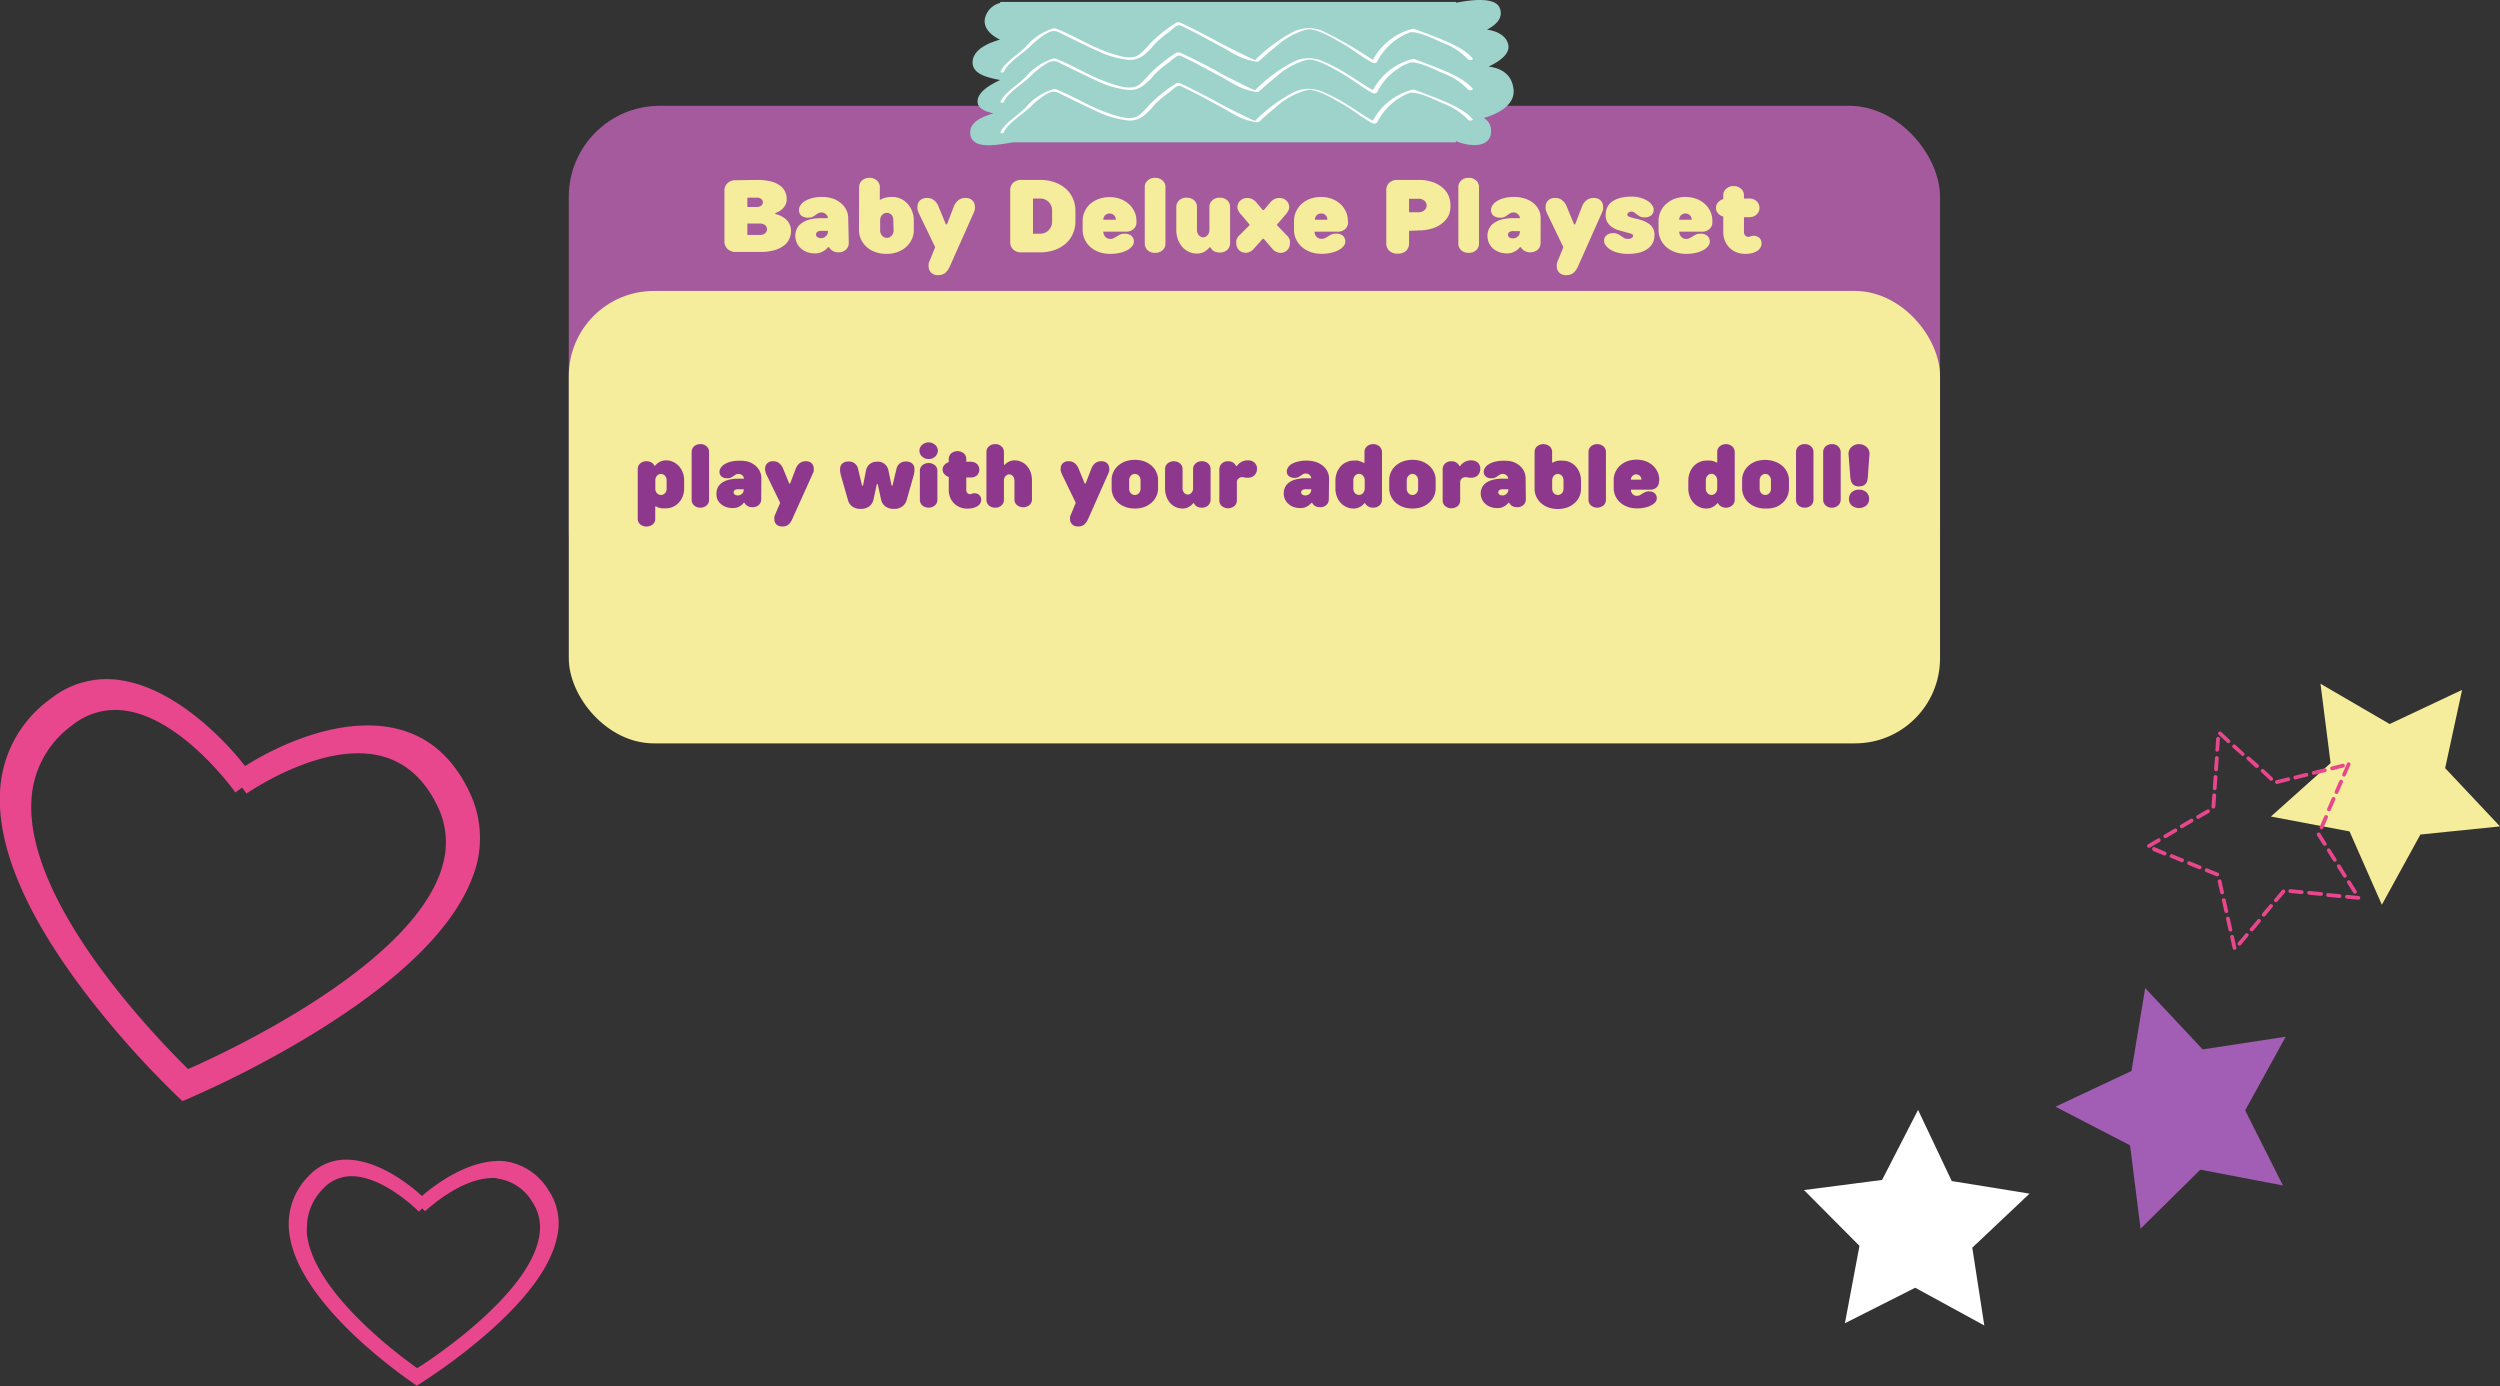 <?xml version="1.0" encoding="UTF-8"?>
<svg xmlns="http://www.w3.org/2000/svg" viewBox="0 0 314.04 174.15">
  <rect x="0" y="0" width="314.04" height="174.15" fill="#333333" stroke="none"/>
  <g id="a5b1c674-2f5d-45b2-8bbe-c9a69810f228" data-name="Layer 2">
    <g id="aeed17da-c93c-4c30-846a-67fd85cf6b46" data-name="Layer 14">
      <rect x="71.45" y="13.29" width="172.25" height="65.05" rx="11.43" style="fill:#a55a9e"></rect>
      <rect x="71.45" y="36.55" width="172.25" height="56.83" rx="10.68" style="fill:#f5ec9c"></rect>
      <path d="M190.12,11.18c-.22-1.85-1.51-2.6-3.12-2.82,1.57-.74,2.71-1.7,2.46-2.77s-1.33-1.68-2.67-1.87c1.27-.66,2.06-1.56,1.6-2.72-.62-1.51-4-.91-5.09-.73l-.39.07V.24H125.64V.37a2.62,2.62,0,0,0-1.4.88c-1.28,1.68-.13,3,1.37,3.73-1.48.42-3.28,1.21-3.43,2.69-.16,1.66,1.94,2.09,3.45,2.38-1.2.58-2.71,1.42-2.83,2.57-.09,1,1,1.4,2,1.62-1.53.47-3.24,1.17-2.88,2.81.41,1.82,3.67,1.09,5.34.83h55.62v-.16c1.83.78,4.6.9,4.41-1.48a1.78,1.78,0,0,0-.91-1.42C188.55,14.2,190.35,13,190.12,11.18Z" style="fill:#9ed3cc"></path>
      <path d="M185,7.35c-1.26-1.56-4.45-2.62-7.28-3.7a.65.65,0,0,0-.39,0,7.85,7.85,0,0,0-4.88,3.88A52.48,52.48,0,0,0,166.36,4a4.4,4.4,0,0,0-4.3.22,19.35,19.35,0,0,0-4.4,3.34c-.06,0-3.65-1.75-4-1.95-1.73-.94-3.49-1.88-5.4-2.77a.66.66,0,0,0-.48,0,18.1,18.1,0,0,0-3.35,2.67,10.25,10.25,0,0,1-1.22,1.26c-.71.6-1.66.51-2.81.19-3.16-.87-5.05-2.32-7.78-3.38a.65.65,0,0,0-.34,0,7.39,7.39,0,0,0-3.39,2.24c-1,1.06-2.78,2.06-3.21,3.2-.05.11.38.13.43,0,.46-1.17,2.34-2.24,3.45-3.33a9.14,9.14,0,0,1,2-1.54c.95-.52,1.34-.13,2.06.21,1.37.66,2.7,1.34,4.17,2a12,12,0,0,0,3.74,1.13,2.78,2.78,0,0,0,2.2-.61A8.06,8.06,0,0,0,145,5.59,13.16,13.16,0,0,1,146.87,4c.2-.15,1-1,1.42-.8.66.31,1.28.62,1.91.94,1,.52,2,1.08,3,1.6,1.4.72,2.43,1.65,4.58,2a.5.5,0,0,0,.39-.07c.65-.6,1.33-1.2,2.06-1.78a9.45,9.45,0,0,1,3.91-2.18c1.21-.27,3.77,1.36,4.35,1.68,1.44.79,2.45,1.7,3.91,2.48a.53.53,0,0,0,.56-.06A7.62,7.62,0,0,1,177,4.11c.87-.38,3.59,1,4.2,1.26a8.3,8.3,0,0,1,3.21,2.09C184.55,7.62,185.14,7.52,185,7.35Z" style="fill:#fff"></path>
      <path d="M185,11.15c-1.26-1.57-4.45-2.62-7.28-3.71a.7.7,0,0,0-.38,0,7.85,7.85,0,0,0-4.88,3.88c-2.09-1.18-3.59-2.47-6.11-3.54a4.37,4.37,0,0,0-4.29.21,19.23,19.23,0,0,0-4.41,3.35c-.06.05-3.65-1.76-4-1.95-1.73-1-3.48-1.88-5.4-2.77a.62.62,0,0,0-.48,0,18.52,18.52,0,0,0-3.35,2.67,11,11,0,0,1-1.22,1.26c-.71.6-1.66.52-2.81.2-3.16-.87-5.05-2.33-7.78-3.38a.65.65,0,0,0-.34,0,7.47,7.47,0,0,0-3.39,2.25c-1,1.06-2.78,2.05-3.21,3.19-.05.12.38.13.43,0,.46-1.17,2.34-2.24,3.45-3.33a9.47,9.47,0,0,1,2-1.55c.95-.52,1.34-.13,2.06.22,1.37.66,2.7,1.33,4.17,2a11.71,11.71,0,0,0,3.74,1.12,2.71,2.71,0,0,0,2.2-.61A7.27,7.27,0,0,0,145,9.38a13.13,13.13,0,0,1,1.88-1.57c.2-.16,1-1,1.42-.8.66.3,1.28.62,1.91.93,1,.53,2,1.09,3,1.61,1.4.71,2.43,1.65,4.57,2a.48.48,0,0,0,.4-.08c.65-.6,1.33-1.19,2.06-1.77a9.34,9.34,0,0,1,3.91-2.18c1.21-.27,3.77,1.35,4.35,1.67,1.44.8,2.45,1.71,3.91,2.49a.51.51,0,0,0,.56-.07A7.62,7.62,0,0,1,177,7.9c.87-.37,3.59,1,4.2,1.27a8.08,8.08,0,0,1,3.21,2.09C184.55,11.42,185.14,11.31,185,11.15Z" style="fill:#fff"></path>
      <path d="M185,15c-1.26-1.57-4.45-2.63-7.28-3.71a.7.7,0,0,0-.38,0,7.84,7.84,0,0,0-4.89,3.88c-2.08-1.18-3.58-2.47-6.1-3.55a4.37,4.37,0,0,0-4.29.22,19.21,19.21,0,0,0-4.41,3.34c-.06.06-3.65-1.75-4-1.94-1.73-.95-3.49-1.89-5.4-2.78a.66.66,0,0,0-.48,0,18.1,18.1,0,0,0-3.35,2.67,11,11,0,0,1-1.22,1.26c-.71.6-1.65.51-2.81.19-3.16-.86-5.05-2.32-7.78-3.37a.56.56,0,0,0-.34,0,7.4,7.4,0,0,0-3.39,2.25c-1,1.05-2.78,2.05-3.21,3.19-.05.11.38.13.42,0,.47-1.18,2.35-2.25,3.46-3.33a8.87,8.87,0,0,1,2-1.55c.95-.52,1.34-.13,2.06.22,1.37.66,2.7,1.33,4.17,2a12,12,0,0,0,3.74,1.12,2.77,2.77,0,0,0,2.2-.61A8.06,8.06,0,0,0,145,13.18a13.16,13.16,0,0,1,1.88-1.58c.2-.15,1-1,1.42-.8l1.91.94c1,.52,2,1.08,3,1.61,1.4.71,2.43,1.64,4.57,2a.56.56,0,0,0,.4-.08c.65-.6,1.33-1.19,2.06-1.78a9.34,9.34,0,0,1,3.91-2.17c1.21-.28,3.77,1.35,4.35,1.67,1.44.79,2.45,1.7,3.91,2.49a.53.53,0,0,0,.56-.07A7.66,7.66,0,0,1,177,11.7c.87-.37,3.59,1,4.2,1.26a8.3,8.3,0,0,1,3.21,2.09C184.55,15.22,185.14,15.11,185,15Z" style="fill:#fff"></path>
      <path d="M81.21,57.94a1.14,1.14,0,0,1,.48.09,1.31,1.31,0,0,1,.3.18.94.94,0,0,1,.21.28h.11a1.19,1.19,0,0,1,.34-.33,1.59,1.59,0,0,1,.43-.23,1.57,1.57,0,0,1,.6-.1,2,2,0,0,1,.87.19,2.28,2.28,0,0,1,.72.52,2.57,2.57,0,0,1,.49.8,2.76,2.76,0,0,1,.18,1v1a2.8,2.8,0,0,1-.18,1,2.57,2.57,0,0,1-.49.8,2.28,2.28,0,0,1-.72.52,2,2,0,0,1-.87.19,4.69,4.69,0,0,1-.59,0l-.38-.09a1.11,1.11,0,0,1-.29-.15h-.11v1.54a.94.94,0,0,1-.3.71,1.28,1.28,0,0,1-1.6,0,.94.94,0,0,1-.3-.71V58.93a.92.92,0,0,1,.3-.7A1.08,1.08,0,0,1,81.21,57.94Zm2.53,2.42a.84.84,0,0,0-.21-.6.67.67,0,0,0-1,0,.84.84,0,0,0-.21.6v1a.84.84,0,0,0,.21.6.69.69,0,0,0,1,0,.84.84,0,0,0,.21-.6Z" style="fill:#8d388c"></path>
      <path d="M89.07,62.78a.92.92,0,0,1-.3.7,1.12,1.12,0,0,1-.8.29,1.1,1.1,0,0,1-.79-.29.92.92,0,0,1-.3-.7v-6a.94.94,0,0,1,.3-.7,1.1,1.1,0,0,1,.79-.29,1.12,1.12,0,0,1,.8.29.94.94,0,0,1,.3.7Z" style="fill:#8d388c"></path>
      <path d="M95.62,62.72a.94.94,0,0,1-.3.71,1.12,1.12,0,0,1-.8.28,1.34,1.34,0,0,1-.48-.08,1,1,0,0,1-.3-.19.83.83,0,0,1-.21-.28h-.11a1.19,1.19,0,0,1-.34.33,1.94,1.94,0,0,1-.43.24,1.8,1.8,0,0,1-.6.09,2.32,2.32,0,0,1-.86-.14,1.83,1.83,0,0,1-.66-.4,1.58,1.58,0,0,1-.43-.59A1.81,1.81,0,0,1,90,62a1.77,1.77,0,0,1,.15-.73,1.68,1.68,0,0,1,.5-.6,2.39,2.39,0,0,1,.85-.39,4.55,4.55,0,0,1,1.25-.15h.71a.59.59,0,0,0-.2-.4.66.66,0,0,0-.46-.2.75.75,0,0,0-.39.09l-.28.18a2.2,2.2,0,0,1-.3.19,1,1,0,0,1-.46.09,1.06,1.06,0,0,1-.74-.23.76.76,0,0,1-.25-.6.94.94,0,0,1,.14-.45,1.28,1.28,0,0,1,.43-.44,2.56,2.56,0,0,1,.76-.34,3.8,3.8,0,0,1,1.09-.14A3.86,3.86,0,0,1,94,58a2.63,2.63,0,0,1,.89.49,2.27,2.27,0,0,1,.56.72,2,2,0,0,1,.19.86Zm-2.2-1.26h-.71a.66.66,0,0,0-.42.11.33.33,0,0,0-.14.27.35.35,0,0,0,.14.28.66.66,0,0,0,.42.11.7.7,0,0,0,.5-.21.63.63,0,0,0,.21-.46Z" style="fill:#8d388c"></path>
      <path d="M98,63.16l-1.71-3.52a2,2,0,0,1-.11-.26c0-.08,0-.16-.07-.25a1.27,1.27,0,0,1,0-.26.89.89,0,0,1,.27-.67,1,1,0,0,1,.72-.26,1.2,1.2,0,0,1,.8.26,1.73,1.73,0,0,1,.47.67l.77,1.87h.11l.71-1.87a1.73,1.73,0,0,1,.47-.67,1.2,1.2,0,0,1,.8-.26,1,1,0,0,1,.73.26.92.92,0,0,1,.26.67,1.22,1.22,0,0,1,0,.26c0,.09,0,.18-.08.25a2,2,0,0,1-.11.26L99.52,65.2a2,2,0,0,1-.48.7,1.17,1.17,0,0,1-.78.23,1,1,0,0,1-.73-.25.94.94,0,0,1-.26-.68,1.22,1.22,0,0,1,0-.26,1.83,1.83,0,0,1,.08-.25l.11-.26Z" style="fill:#8d388c"></path>
      <path d="M110.15,58A1.33,1.33,0,0,1,111.58,59L112,61h.11l.5-2.09a1.15,1.15,0,0,1,1.27-.93,1,1,0,0,1,.72.26.89.89,0,0,1,.27.67,2.46,2.46,0,0,1,0,.28,5.33,5.33,0,0,1-.09.49l-.89,3.14a1.52,1.52,0,0,1-.52.78,1.64,1.64,0,0,1-1.08.32,1.69,1.69,0,0,1-1.09-.32,1.51,1.51,0,0,1-.51-.78l-.43-2h-.12l-.43,2a1.51,1.51,0,0,1-.51.78,1.69,1.69,0,0,1-1.09.32,1.64,1.64,0,0,1-1.08-.32,1.45,1.45,0,0,1-.51-.78l-.9-3.14a5.33,5.33,0,0,1-.09-.49,2.46,2.46,0,0,1,0-.28.89.89,0,0,1,.27-.67,1,1,0,0,1,.72-.26,1.15,1.15,0,0,1,1.27.93l.5,2.09h.12l.38-1.92A1.33,1.33,0,0,1,110.15,58Z" style="fill:#8d388c"></path>
      <path d="M116.65,55.57a1.14,1.14,0,0,1,.46.09,1.54,1.54,0,0,1,.37.23,1.27,1.27,0,0,1,.24.33.93.93,0,0,1,.09.4.86.86,0,0,1-.09.39,1.16,1.16,0,0,1-.24.34,1.54,1.54,0,0,1-.37.23,1.14,1.14,0,0,1-.46.08,1.21,1.21,0,0,1-.46-.08,1.31,1.31,0,0,1-.36-.23,1,1,0,0,1-.25-.34,1,1,0,0,1-.08-.39,1.1,1.1,0,0,1,.08-.4,1.11,1.11,0,0,1,.25-.33,1.31,1.31,0,0,1,.36-.23A1.22,1.22,0,0,1,116.65,55.57Zm1.1,7.21a.92.92,0,0,1-.3.7,1.25,1.25,0,0,1-1.6,0,.92.92,0,0,1-.3-.7V59.15a.92.92,0,0,1,.3-.7,1.25,1.25,0,0,1,1.6,0,.92.92,0,0,1,.3.7Z" style="fill:#8d388c"></path>
      <path d="M119.18,57.66a.94.94,0,0,1,.3-.7,1.25,1.25,0,0,1,1.6,0,.94.94,0,0,1,.3.7V58h.55a1.12,1.12,0,0,1,.8.29,1,1,0,0,1,0,1.41,1.12,1.12,0,0,1-.8.28h-.55v1.6a.48.48,0,0,0,.14.35.39.39,0,0,0,.3.14.61.61,0,0,0,.28-.05.54.54,0,0,1,.27-.06.89.89,0,0,1,.65.23.81.81,0,0,1,.23.6.88.88,0,0,1-.1.41,1.05,1.05,0,0,1-.32.35,2.16,2.16,0,0,1-.55.25,3.12,3.12,0,0,1-.79.09,2.32,2.32,0,0,1-.92-.18,2.16,2.16,0,0,1-1.21-1.21,2.32,2.32,0,0,1-.18-.92V59.92a1.37,1.37,0,0,1-.38-.2,1.06,1.06,0,0,1-.27-.29.75.75,0,0,1-.12-.45.79.79,0,0,1,.12-.45,1.2,1.2,0,0,1,.27-.28,1.37,1.37,0,0,1,.38-.2Z" style="fill:#8d388c"></path>
      <path d="M126.11,62.78a.92.92,0,0,1-.3.7,1.12,1.12,0,0,1-.8.29,1.14,1.14,0,0,1-.8-.29.92.92,0,0,1-.3-.7v-6a.94.94,0,0,1,.3-.7,1.14,1.14,0,0,1,.8-.29,1.12,1.12,0,0,1,.8.29.94.94,0,0,1,.3.7v1.6h.11a1.74,1.74,0,0,1,.32-.28,2.36,2.36,0,0,1,.39-.19,1.5,1.5,0,0,1,.5-.08,2,2,0,0,1,.85.18,1.92,1.92,0,0,1,.7.5,2.54,2.54,0,0,1,.48.8,3.12,3.12,0,0,1,.17,1v2.42a.92.92,0,0,1-.3.7,1.25,1.25,0,0,1-1.6,0,.92.92,0,0,1-.3-.7V60.36a.81.81,0,0,0-.2-.55.59.59,0,0,0-.92,0,.81.81,0,0,0-.2.55Z" style="fill:#8d388c"></path>
      <path d="M135.13,63.16l-1.7-3.52a1.19,1.19,0,0,1-.11-.26,1.83,1.83,0,0,1-.08-.25,1.22,1.22,0,0,1,0-.26.88.88,0,0,1,.26-.67,1,1,0,0,1,.73-.26,1.17,1.17,0,0,1,.79.26,1.63,1.63,0,0,1,.47.67l.77,1.87h.11l.72-1.87a1.71,1.71,0,0,1,.46-.67,1.22,1.22,0,0,1,.8-.26,1,1,0,0,1,.73.26.92.92,0,0,1,.26.67,1.22,1.22,0,0,1,0,.26,1.47,1.47,0,0,1-.08.25,2,2,0,0,1-.11.26l-2.47,5.56a2.06,2.06,0,0,1-.49.7,1.17,1.17,0,0,1-.78.23,1,1,0,0,1-.72-.25.91.91,0,0,1-.27-.68,1.22,1.22,0,0,1,0-.26c0-.09.05-.17.08-.25l.11-.26Z" style="fill:#8d388c"></path>
      <path d="M142.56,63.88a3.51,3.51,0,0,1-1.2-.2,2.89,2.89,0,0,1-.92-.55,2.45,2.45,0,0,1-.59-.81,2.29,2.29,0,0,1-.21-1v-1a2.25,2.25,0,0,1,.21-1,2.35,2.35,0,0,1,.59-.81,2.89,2.89,0,0,1,.92-.55,3.7,3.7,0,0,1,2.4,0,3,3,0,0,1,.91.55,2.35,2.35,0,0,1,.59.81,2.25,2.25,0,0,1,.21,1v1a2.29,2.29,0,0,1-.21,1,2.45,2.45,0,0,1-.59.81,3,3,0,0,1-.91.55A3.51,3.51,0,0,1,142.56,63.88Zm0-4.35a.71.71,0,0,0-.51.23.84.84,0,0,0-.21.6v1a.84.84,0,0,0,.21.6.7.7,0,0,0,.51.22.68.68,0,0,0,.5-.22.84.84,0,0,0,.21-.6v-1a.84.84,0,0,0-.21-.6A.69.69,0,0,0,142.56,59.53Z" style="fill:#8d388c"></path>
      <path d="M149.87,58.93a.92.92,0,0,1,.3-.7,1.1,1.1,0,0,1,.8-.29,1.08,1.08,0,0,1,.8.29.92.92,0,0,1,.3.7v3.85a1,1,0,0,1-.3.7,1.12,1.12,0,0,1-.8.29,1.34,1.34,0,0,1-.48-.08,1.27,1.27,0,0,1-.31-.19,1.06,1.06,0,0,1-.2-.28h-.11a1.72,1.72,0,0,1-.33.33,2.08,2.08,0,0,1-.42.23,1.42,1.42,0,0,1-.57.1,2.08,2.08,0,0,1-1.55-.69,2.35,2.35,0,0,1-.47-.8,2.87,2.87,0,0,1-.18-1V58.93a.92.92,0,0,1,.3-.7,1.25,1.25,0,0,1,1.6,0,.92.92,0,0,1,.3.7v2.42a.81.81,0,0,0,.2.55.59.59,0,0,0,.92,0,.81.81,0,0,0,.2-.55Z" style="fill:#8d388c"></path>
      <path d="M156.86,60a1.51,1.51,0,0,1-.42,0,1.4,1.4,0,0,0-.41-.06.65.65,0,0,0-.47.19.63.63,0,0,0-.19.47v2.26a.92.92,0,0,1-.3.7,1.25,1.25,0,0,1-1.6,0,.92.92,0,0,1-.3-.7V58.93a1,1,0,0,1,.3-.7,1.12,1.12,0,0,1,.8-.29,1.14,1.14,0,0,1,.48.09,1.29,1.29,0,0,1,.31.21,1,1,0,0,1,.2.3h.11a1.64,1.64,0,0,1,.34-.36,2,2,0,0,1,.43-.25,1.59,1.59,0,0,1,.61-.1,1.19,1.19,0,0,1,.84.29,1,1,0,0,1,.31.75,1.12,1.12,0,0,1-.29.8A1,1,0,0,1,156.86,60Z" style="fill:#8d388c"></path>
      <path d="M166.92,62.72a.94.94,0,0,1-.3.71,1.12,1.12,0,0,1-.8.28,1.34,1.34,0,0,1-.48-.08,1,1,0,0,1-.3-.19.83.83,0,0,1-.21-.28h-.11a1.19,1.19,0,0,1-.34.33,1.94,1.94,0,0,1-.43.24,1.8,1.8,0,0,1-.6.09,2.32,2.32,0,0,1-.86-.14,1.83,1.83,0,0,1-.66-.4,1.58,1.58,0,0,1-.43-.59,1.81,1.81,0,0,1-.14-.74,1.63,1.63,0,0,1,.16-.73,1.55,1.55,0,0,1,.49-.6,2.39,2.39,0,0,1,.85-.39,4.55,4.55,0,0,1,1.25-.15h.71a.59.59,0,0,0-.2-.4.66.66,0,0,0-.46-.2.75.75,0,0,0-.39.09l-.28.18a2.2,2.2,0,0,1-.3.19,1,1,0,0,1-.46.09,1.06,1.06,0,0,1-.74-.23.76.76,0,0,1-.25-.6.94.94,0,0,1,.14-.45,1.28,1.28,0,0,1,.43-.44A2.56,2.56,0,0,1,163,58a3.8,3.8,0,0,1,1.09-.14,3.86,3.86,0,0,1,1.22.18,2.63,2.63,0,0,1,.89.49,2.27,2.27,0,0,1,.56.72,2,2,0,0,1,.19.86Zm-2.2-1.26H164a.66.66,0,0,0-.42.11.32.32,0,0,0-.13.27.34.34,0,0,0,.13.28.66.66,0,0,0,.42.11.7.7,0,0,0,.5-.21.63.63,0,0,0,.21-.46Z" style="fill:#8d388c"></path>
      <path d="M172.47,63.77a1.09,1.09,0,0,1-.47-.09,1.27,1.27,0,0,1-.31-.19,1.05,1.05,0,0,1-.2-.27h-.11a1.59,1.59,0,0,1-.35.33,1.84,1.84,0,0,1-.42.23,1.63,1.63,0,0,1-.61.1,2,2,0,0,1-.86-.19,2.08,2.08,0,0,1-.72-.52,2.39,2.39,0,0,1-.49-.8,2.8,2.8,0,0,1-.18-1v-1a2.76,2.76,0,0,1,.18-1,2.39,2.39,0,0,1,.49-.8,2.08,2.08,0,0,1,.72-.52,2,2,0,0,1,.86-.19,3.34,3.34,0,0,1,.59,0L171,58a1.45,1.45,0,0,1,.28.14h.12V56.78a.94.94,0,0,1,.3-.7,1.23,1.23,0,0,1,1.59,0,1,1,0,0,1,.31.7v6a.93.93,0,0,1-.31.7A1.12,1.12,0,0,1,172.47,63.77ZM170,61.35a.84.84,0,0,0,.21.6.68.68,0,0,0,1,0,.85.85,0,0,0,.22-.6v-1a.85.85,0,0,0-.22-.6.66.66,0,0,0-1,0,.84.84,0,0,0-.21.6Z" style="fill:#8d388c"></path>
      <path d="M177.43,63.88a3.51,3.51,0,0,1-1.2-.2,2.89,2.89,0,0,1-.92-.55,2.45,2.45,0,0,1-.59-.81,2.29,2.29,0,0,1-.21-1v-1a2.25,2.25,0,0,1,.21-1,2.35,2.35,0,0,1,.59-.81,2.89,2.89,0,0,1,.92-.55,3.7,3.7,0,0,1,2.4,0,3,3,0,0,1,.91.55,2.35,2.35,0,0,1,.59.81,2.25,2.25,0,0,1,.21,1v1a2.29,2.29,0,0,1-.21,1,2.45,2.45,0,0,1-.59.81,3,3,0,0,1-.91.55A3.51,3.51,0,0,1,177.43,63.88Zm0-4.35a.67.67,0,0,0-.5.23.81.81,0,0,0-.22.6v1a.81.81,0,0,0,.22.6.66.66,0,0,0,.5.22.68.68,0,0,0,.5-.22.84.84,0,0,0,.21-.6v-1a.84.84,0,0,0-.21-.6A.69.69,0,0,0,177.43,59.53Z" style="fill:#8d388c"></path>
      <path d="M184.91,60a1.51,1.51,0,0,1-.42,0,1.4,1.4,0,0,0-.41-.06.65.65,0,0,0-.47.19.63.63,0,0,0-.19.47v2.26a.92.92,0,0,1-.3.7,1.25,1.25,0,0,1-1.6,0,.92.92,0,0,1-.3-.7V58.93a1,1,0,0,1,.3-.7,1.12,1.12,0,0,1,.8-.29,1.14,1.14,0,0,1,.48.09,1.29,1.29,0,0,1,.31.21,1,1,0,0,1,.2.3h.11a1.64,1.64,0,0,1,.34-.36,2,2,0,0,1,.43-.25,1.59,1.59,0,0,1,.61-.1,1.19,1.19,0,0,1,.84.29,1,1,0,0,1,.31.75,1.12,1.12,0,0,1-.29.8A1,1,0,0,1,184.91,60Z" style="fill:#8d388c"></path>
      <path d="M191.67,62.72a.94.94,0,0,1-.3.71,1.12,1.12,0,0,1-.8.28,1.34,1.34,0,0,1-.48-.08,1,1,0,0,1-.3-.19.83.83,0,0,1-.21-.28h-.11a1.19,1.19,0,0,1-.34.33,1.94,1.94,0,0,1-.43.24,1.8,1.8,0,0,1-.6.09,2.32,2.32,0,0,1-.86-.14,1.83,1.83,0,0,1-.66-.4,1.58,1.58,0,0,1-.43-.59A1.81,1.81,0,0,1,186,62a1.63,1.63,0,0,1,.16-.73,1.55,1.55,0,0,1,.49-.6,2.39,2.39,0,0,1,.85-.39,4.55,4.55,0,0,1,1.25-.15h.71a.59.59,0,0,0-.2-.4.66.66,0,0,0-.46-.2.75.75,0,0,0-.39.09l-.28.18a2.2,2.2,0,0,1-.3.19,1,1,0,0,1-.46.09,1.06,1.06,0,0,1-.74-.23.76.76,0,0,1-.25-.6.94.94,0,0,1,.14-.45,1.28,1.28,0,0,1,.43-.44,2.56,2.56,0,0,1,.76-.34,3.8,3.8,0,0,1,1.09-.14A3.86,3.86,0,0,1,190,58a2.63,2.63,0,0,1,.89.49,2.27,2.27,0,0,1,.56.72,2,2,0,0,1,.19.86Zm-2.2-1.26h-.71a.66.66,0,0,0-.42.11.32.32,0,0,0-.13.27.34.34,0,0,0,.13.28.66.66,0,0,0,.42.11.7.7,0,0,0,.5-.21.63.63,0,0,0,.21-.46Z" style="fill:#8d388c"></path>
      <path d="M192.77,56.78a.94.94,0,0,1,.3-.7,1.25,1.25,0,0,1,1.6,0,.94.94,0,0,1,.3.7V58.1h.11a1.58,1.58,0,0,1,.29-.14,1.61,1.61,0,0,1,.39-.09,3.15,3.15,0,0,1,.58,0,2,2,0,0,1,.87.19,2.28,2.28,0,0,1,.72.52,2.57,2.57,0,0,1,.49.8,2.76,2.76,0,0,1,.18,1v1a2.29,2.29,0,0,1-.21,1,2.45,2.45,0,0,1-.59.81,2.89,2.89,0,0,1-.92.55,3.67,3.67,0,0,1-2.39,0,2.89,2.89,0,0,1-.92-.55,2.45,2.45,0,0,1-.59-.81,2.29,2.29,0,0,1-.21-1Zm3.63,3.58a.84.84,0,0,0-.21-.6.67.67,0,0,0-1,0,.84.84,0,0,0-.21.6v1a.84.84,0,0,0,.21.6.69.69,0,0,0,1,0,.84.84,0,0,0,.21-.6Z" style="fill:#8d388c"></path>
      <path d="M201.73,62.78a.92.92,0,0,1-.3.7,1.23,1.23,0,0,1-1.59,0,.92.92,0,0,1-.3-.7v-6a.94.94,0,0,1,.3-.7,1.23,1.23,0,0,1,1.59,0,.94.94,0,0,1,.3.7Z" style="fill:#8d388c"></path>
      <path d="M208.39,60.52a.94.94,0,0,1-.3.71,1.12,1.12,0,0,1-.8.28h-2.42a.75.75,0,0,0,.21.55.68.68,0,0,0,.51.22.86.86,0,0,0,.41-.08l.31-.19a2.74,2.74,0,0,1,.34-.19,1.11,1.11,0,0,1,.48-.09,1,1,0,0,1,.74.24.85.85,0,0,1,.25.64A.76.76,0,0,1,208,63a1.38,1.38,0,0,1-.47.41,2.77,2.77,0,0,1-.79.32,4.13,4.13,0,0,1-1.11.13,3.47,3.47,0,0,1-1.2-.2,2.89,2.89,0,0,1-.92-.55,2.45,2.45,0,0,1-.59-.81,2.29,2.29,0,0,1-.21-1v-1a2.25,2.25,0,0,1,.21-1,2.46,2.46,0,0,1,.58-.81,2.9,2.9,0,0,1,.9-.55,3.52,3.52,0,0,1,2.34,0,2.9,2.9,0,0,1,.9.55,2.46,2.46,0,0,1,.58.81,2.25,2.25,0,0,1,.21,1Zm-2.2-.27a.66.66,0,1,0-1.32,0Z" style="fill:#8d388c"></path>
      <path d="M216.8,63.77a1.09,1.09,0,0,1-.47-.09,1.27,1.27,0,0,1-.31-.19,1.05,1.05,0,0,1-.2-.27h-.11a1.59,1.59,0,0,1-.35.33,1.84,1.84,0,0,1-.42.23,1.63,1.63,0,0,1-.61.1,2,2,0,0,1-.86-.19,2.08,2.08,0,0,1-.72-.52,2.39,2.39,0,0,1-.49-.8,2.8,2.8,0,0,1-.18-1v-1a2.76,2.76,0,0,1,.18-1,2.39,2.39,0,0,1,.49-.8,2.08,2.08,0,0,1,.72-.52,2,2,0,0,1,.86-.19,3.34,3.34,0,0,1,.59,0l.39.09a1.45,1.45,0,0,1,.28.14h.12V56.78a.94.94,0,0,1,.3-.7,1.23,1.23,0,0,1,1.59,0,1,1,0,0,1,.31.7v6a.93.93,0,0,1-.31.7A1.12,1.12,0,0,1,216.8,63.77Zm-2.52-2.42a.84.84,0,0,0,.21.6.68.68,0,0,0,1,0,.85.85,0,0,0,.22-.6v-1a.85.85,0,0,0-.22-.6.66.66,0,0,0-1,0,.84.84,0,0,0-.21.6Z" style="fill:#8d388c"></path>
      <path d="M221.76,63.88a3.47,3.47,0,0,1-1.2-.2,2.89,2.89,0,0,1-.92-.55,2.45,2.45,0,0,1-.59-.81,2.29,2.29,0,0,1-.21-1v-1a2.25,2.25,0,0,1,.21-1,2.35,2.35,0,0,1,.59-.81,2.89,2.89,0,0,1,.92-.55A3.67,3.67,0,0,1,223,58a2.89,2.89,0,0,1,.92.55,2.35,2.35,0,0,1,.59.81,2.25,2.25,0,0,1,.21,1v1a2.29,2.29,0,0,1-.21,1,2.45,2.45,0,0,1-.59.81,2.89,2.89,0,0,1-.92.55A3.5,3.5,0,0,1,221.76,63.88Zm0-4.35a.69.69,0,0,0-.51.23.84.84,0,0,0-.21.6v1a.84.84,0,0,0,.21.6.69.69,0,0,0,1,0,.84.84,0,0,0,.21-.6v-1a.84.84,0,0,0-.21-.6A.69.69,0,0,0,221.76,59.53Z" style="fill:#8d388c"></path>
      <path d="M227.8,62.78a.92.92,0,0,1-.3.7,1.1,1.1,0,0,1-.79.29,1.12,1.12,0,0,1-.8-.29.92.92,0,0,1-.3-.7v-6a.94.94,0,0,1,.3-.7,1.12,1.12,0,0,1,.8-.29,1.1,1.1,0,0,1,.79.29.94.94,0,0,1,.3.7Z" style="fill:#8d388c"></path>
      <path d="M231.22,62.78a.93.93,0,0,1-.31.7,1.1,1.1,0,0,1-.79.29,1.12,1.12,0,0,1-.8-.29.92.92,0,0,1-.3-.7v-6a.94.94,0,0,1,.3-.7,1.12,1.12,0,0,1,.8-.29,1.1,1.1,0,0,1,.79.29,1,1,0,0,1,.31.7Z" style="fill:#8d388c"></path>
      <path d="M233.52,55.79a1.47,1.47,0,0,1,.53.1,1.29,1.29,0,0,1,.42.26,1.17,1.17,0,0,1,.28.38,1.27,1.27,0,0,1,.09.47l-.22,3c-.05.74-.42,1.1-1.1,1.1s-1-.36-1.09-1.1l-.23-3a1.28,1.28,0,0,1,.1-.47,1.17,1.17,0,0,1,.28-.38,1.29,1.29,0,0,1,.42-.26A1.46,1.46,0,0,1,233.52,55.79Zm0,5.72a1.29,1.29,0,0,1,.93.33,1.1,1.1,0,0,1,.34.83,1.08,1.08,0,0,1-.34.82,1.46,1.46,0,0,1-1.85,0,1.08,1.08,0,0,1-.34-.82,1.1,1.1,0,0,1,.34-.83A1.28,1.28,0,0,1,233.52,61.51Z" style="fill:#8d388c"></path>
      <path d="M95.05,22.6a7.27,7.27,0,0,1,1.74.18,3.2,3.2,0,0,1,1.16.51,2,2,0,0,1,.66.76,2.2,2.2,0,0,1,.21.95,1.47,1.47,0,0,1-.22.85,1.87,1.87,0,0,1-.5.54,2.28,2.28,0,0,1-.71.37v.13a2.81,2.81,0,0,1,1,.41,2.17,2.17,0,0,1,.41.31,2.14,2.14,0,0,1,.28.36,2,2,0,0,1,.2.47,1.87,1.87,0,0,1,.09.59,2.48,2.48,0,0,1-.23,1,2.15,2.15,0,0,1-.7.84,3.68,3.68,0,0,1-1.21.57,6.48,6.48,0,0,1-1.76.21h-3a1.46,1.46,0,0,1-1.06-.36A1.24,1.24,0,0,1,91,30.4V23.9A1.26,1.26,0,0,1,91.4,23a1.42,1.42,0,0,1,1-.36ZM93.88,26h1.17a.87.87,0,0,0,.58-.17.53.53,0,0,0,0-.83.82.82,0,0,0-.58-.17H93.88Zm0,3.51h1.56a1,1,0,0,0,.68-.21.68.68,0,0,0,.23-.51.64.64,0,0,0-.23-.5,1,1,0,0,0-.68-.21H93.88Z" style="fill:#f5ec9c"></path>
      <path d="M106.62,30.53a1.1,1.1,0,0,1-.36.83,1.29,1.29,0,0,1-.94.34,1.35,1.35,0,0,1-.57-.11,1.24,1.24,0,0,1-.35-.22,1,1,0,0,1-.25-.32H104a1.49,1.49,0,0,1-.4.39,2.43,2.43,0,0,1-.51.27,1.94,1.94,0,0,1-.72.12,2.93,2.93,0,0,1-1-.17,2.36,2.36,0,0,1-.78-.47,2,2,0,0,1-.5-.7,2.14,2.14,0,0,1,0-1.74,1.79,1.79,0,0,1,.59-.7,2.87,2.87,0,0,1,1-.47,5.18,5.18,0,0,1,1.46-.17H104a.66.66,0,0,0-.24-.48.75.75,0,0,0-.54-.24.87.87,0,0,0-.46.11,2.7,2.7,0,0,0-.33.22,3.13,3.13,0,0,1-.36.22,1.21,1.21,0,0,1-.54.1,1.32,1.32,0,0,1-.88-.26.94.94,0,0,1-.29-.71,1,1,0,0,1,.16-.53,1.6,1.6,0,0,1,.51-.53,3.13,3.13,0,0,1,.9-.4,4.38,4.38,0,0,1,1.29-.17,4.27,4.27,0,0,1,1.44.22,3,3,0,0,1,1,.58,2.44,2.44,0,0,1,.89,1.87ZM104,29h-.85a.8.8,0,0,0-.49.13.44.44,0,0,0-.16.33.4.4,0,0,0,.16.32.74.74,0,0,0,.49.13.81.81,0,0,0,.59-.24.77.77,0,0,0,.26-.55Z" style="fill:#f5ec9c"></path>
      <path d="M107.92,23.51a1.08,1.08,0,0,1,.36-.83,1.28,1.28,0,0,1,.94-.34,1.29,1.29,0,0,1,.94.34,1.08,1.08,0,0,1,.36.83v1.56h.13a1.34,1.34,0,0,1,.34-.17,2.84,2.84,0,0,1,.46-.11,4.35,4.35,0,0,1,.69-.05,2.53,2.53,0,0,1,1,.22,2.63,2.63,0,0,1,.85.62,2.91,2.91,0,0,1,.58.94,3.18,3.18,0,0,1,.22,1.21V28.9a2.65,2.65,0,0,1-.25,1.15,2.8,2.8,0,0,1-.69.95,3.19,3.19,0,0,1-1.09.65,4,4,0,0,1-1.42.24,3.93,3.93,0,0,1-1.41-.24,3.19,3.19,0,0,1-1.09-.65,2.8,2.8,0,0,1-.69-.95,2.65,2.65,0,0,1-.25-1.15Zm4.29,4.22A1,1,0,0,0,112,27a.81.81,0,0,0-1.19,0,1,1,0,0,0-.25.71V28.9a1,1,0,0,0,.25.71.79.79,0,0,0,1.19,0,1,1,0,0,0,.25-.71Z" style="fill:#f5ec9c"></path>
      <path d="M117.47,31.05l-2-4.16a2.58,2.58,0,0,1-.13-.31,1.71,1.71,0,0,1-.09-.3,1.13,1.13,0,0,1,0-.3,1.05,1.05,0,0,1,.31-.8,1.15,1.15,0,0,1,.86-.31,1.37,1.37,0,0,1,.94.31,1.94,1.94,0,0,1,.55.8l.91,2.21h.13l.85-2.21a1.94,1.94,0,0,1,.55-.8,1.37,1.37,0,0,1,.94-.31,1.15,1.15,0,0,1,.86.31,1.05,1.05,0,0,1,.31.8,1.08,1.08,0,0,1,0,.3,1.32,1.32,0,0,1-.09.3,1.58,1.58,0,0,1-.13.31l-2.92,6.56a2.38,2.38,0,0,1-.58.83,1.42,1.42,0,0,1-.92.28,1.13,1.13,0,0,1-.85-.31,1.06,1.06,0,0,1-.32-.8,1.77,1.77,0,0,1,0-.3c0-.11.06-.21.09-.29s.08-.21.13-.32Z" style="fill:#f5ec9c"></path>
      <path d="M135.09,27.8a3.75,3.75,0,0,1-.31,1.54,3.44,3.44,0,0,1-.88,1.23,4.28,4.28,0,0,1-1.41.83,5.55,5.55,0,0,1-1.89.3h-2.27a1.46,1.46,0,0,1-1.06-.36,1.24,1.24,0,0,1-.37-.94V23.9a1.22,1.22,0,0,1,.37-.94,1.46,1.46,0,0,1,1.06-.36h2.27a5.55,5.55,0,0,1,1.89.3,4.26,4.26,0,0,1,1.41.82,3.48,3.48,0,0,1,.88,1.24,3.72,3.72,0,0,1,.31,1.54Zm-5.33-2.86v4.42h.84a1.54,1.54,0,0,0,1.13-.44,1.51,1.51,0,0,0,.43-1.12V26.5a1.48,1.48,0,0,0-1.56-1.56Z" style="fill:#f5ec9c"></path>
      <path d="M142.76,27.93a1.1,1.1,0,0,1-.36.83,1.29,1.29,0,0,1-.94.34H138.6a.88.88,0,0,0,.25.65.82.82,0,0,0,.59.26,1,1,0,0,0,.49-.11l.37-.22.4-.22a1.34,1.34,0,0,1,.56-.1,1.25,1.25,0,0,1,.88.27,1,1,0,0,1,.29.77.85.85,0,0,1-.18.48,1.79,1.79,0,0,1-.55.49,3.61,3.61,0,0,1-.94.37,5.1,5.1,0,0,1-1.32.15,3.93,3.93,0,0,1-1.41-.24,3.19,3.19,0,0,1-1.09-.65,2.8,2.8,0,0,1-.69-.95A2.65,2.65,0,0,1,136,28.9V27.73a2.68,2.68,0,0,1,.25-1.15,3,3,0,0,1,.68-.95A3.37,3.37,0,0,1,138,25a4.09,4.09,0,0,1,2.76,0,3.32,3.32,0,0,1,1.06.65,2.9,2.9,0,0,1,.69.95,2.68,2.68,0,0,1,.25,1.15Zm-2.6-.33a.76.76,0,0,0-.22-.56.8.8,0,0,0-.56-.22.79.79,0,0,0-.56.22.76.76,0,0,0-.22.56Z" style="fill:#f5ec9c"></path>
      <path d="M146.4,30.59a1.12,1.12,0,0,1-.36.84,1.33,1.33,0,0,1-.94.33,1.31,1.31,0,0,1-.94-.33,1.12,1.12,0,0,1-.36-.84V23.51a1.08,1.08,0,0,1,.36-.83,1.28,1.28,0,0,1,.94-.34,1.29,1.29,0,0,1,.94.34,1.08,1.08,0,0,1,.36.83Z" style="fill:#f5ec9c"></path>
      <path d="M151.92,26a1.1,1.1,0,0,1,.36-.83,1.34,1.34,0,0,1,.94-.34,1.36,1.36,0,0,1,.95.34,1.13,1.13,0,0,1,.35.83v4.55a1.14,1.14,0,0,1-.35.83,1.32,1.32,0,0,1-.95.34,1.53,1.53,0,0,1-.56-.09,1.3,1.3,0,0,1-.37-.23,1.08,1.08,0,0,1-.24-.33h-.13a1.45,1.45,0,0,1-.39.39,2.09,2.09,0,0,1-.49.28,2,2,0,0,1-.68.11,2.42,2.42,0,0,1-1-.21,2.39,2.39,0,0,1-.83-.61,3,3,0,0,1-.56-.94,3.45,3.45,0,0,1-.21-1.23V26a1.1,1.1,0,0,1,.36-.83,1.34,1.34,0,0,1,.94-.34,1.36,1.36,0,0,1,.95.34,1.13,1.13,0,0,1,.35.83V28.9a.92.92,0,0,0,.24.65.69.69,0,0,0,1.08,0,.92.92,0,0,0,.24-.65Z" style="fill:#f5ec9c"></path>
      <path d="M158.62,30l-1.11,1.23a1.33,1.33,0,0,1-.27.26,1.74,1.74,0,0,1-.33.18,1,1,0,0,1-.44.08,1.15,1.15,0,0,1-.83-.33,1.18,1.18,0,0,1-.34-.84,1.6,1.6,0,0,1,0-.39,2,2,0,0,1,.12-.28,1,1,0,0,1,.16-.24L157,28.25l-1.1-1.3a1.18,1.18,0,0,1-.22-.28,1.11,1.11,0,0,1-.17-.3.72.72,0,0,1-.07-.33,1.13,1.13,0,0,1,.35-.83,1.23,1.23,0,0,1,.89-.34,1.32,1.32,0,0,1,.47.08,1.43,1.43,0,0,1,.35.18,1.41,1.41,0,0,1,.28.26l.85,1h.13l.84-1a1.84,1.84,0,0,1,.29-.26,1.36,1.36,0,0,1,.34-.18,1.42,1.42,0,0,1,.48-.08,1.25,1.25,0,0,1,.89.34,1.12,1.12,0,0,1,.34.83.72.72,0,0,1-.07.33l-.15.3a2.15,2.15,0,0,1-.23.28l-1.11,1.3,1.37,1.43a2.49,2.49,0,0,1,.17.24,1.6,1.6,0,0,1,.11.29,1.48,1.48,0,0,1,0,.38,1.14,1.14,0,0,1-1.17,1.17,1,1,0,0,1-.43-.08,1.29,1.29,0,0,1-.33-.18,1.16,1.16,0,0,1-.28-.26L158.75,30Z" style="fill:#f5ec9c"></path>
      <path d="M169.34,27.93a1.13,1.13,0,0,1-.35.83,1.32,1.32,0,0,1-1,.34h-2.86a.89.89,0,0,0,.26.65A.8.8,0,0,0,166,30a1,1,0,0,0,.49-.11l.37-.22c.12-.07.25-.15.4-.22a1.31,1.31,0,0,1,.56-.1,1.27,1.27,0,0,1,.88.27,1,1,0,0,1,.29.77.85.85,0,0,1-.18.48,1.84,1.84,0,0,1-.56.49,3.53,3.53,0,0,1-.93.37,5.21,5.21,0,0,1-1.32.15,4,4,0,0,1-1.42-.24,3.24,3.24,0,0,1-1.08-.65,3,3,0,0,1-.7-.95,2.8,2.8,0,0,1-.25-1.15V27.73a2.83,2.83,0,0,1,.25-1.15,3,3,0,0,1,.69-.95,3.26,3.26,0,0,1,1.07-.65,4.06,4.06,0,0,1,2.75,0,3.37,3.37,0,0,1,1.07.65,3.22,3.22,0,0,1,.69.95,2.82,2.82,0,0,1,.24,1.15Zm-2.6-.33a.75.75,0,0,0-.78-.78.75.75,0,0,0-.78.78Z" style="fill:#f5ec9c"></path>
      <path d="M177,29v1.56a1.24,1.24,0,0,1-.37.94,1.45,1.45,0,0,1-1.06.36,1.46,1.46,0,0,1-1.06-.36,1.27,1.27,0,0,1-.37-.94V23.9a1.26,1.26,0,0,1,.37-.94,1.46,1.46,0,0,1,1.06-.36h2.6a5.39,5.39,0,0,1,1.73.25,3.87,3.87,0,0,1,1.26.68,3,3,0,0,1,.78,1,3.06,3.06,0,0,1,.26,1.24A3,3,0,0,1,182,27a2.84,2.84,0,0,1-.78,1,3.53,3.53,0,0,1-1.26.68,5.38,5.38,0,0,1-1.73.26Zm1.17-2.34a1.09,1.09,0,0,0,.77-.26.76.76,0,0,0,.27-.59.79.79,0,0,0-.27-.59,1.08,1.08,0,0,0-.77-.25H177v1.69Z" style="fill:#f5ec9c"></path>
      <path d="M185.79,30.59a1.12,1.12,0,0,1-.36.84,1.33,1.33,0,0,1-.94.33,1.31,1.31,0,0,1-.94-.33,1.12,1.12,0,0,1-.36-.84V23.51a1.08,1.08,0,0,1,.36-.83,1.28,1.28,0,0,1,.94-.34,1.29,1.29,0,0,1,.94.34,1.08,1.08,0,0,1,.36.83Z" style="fill:#f5ec9c"></path>
      <path d="M193.52,30.53a1.13,1.13,0,0,1-.35.83,1.49,1.49,0,0,1-1.51.23,1.49,1.49,0,0,1-.36-.22,1.11,1.11,0,0,1-.25-.32h-.13a1.49,1.49,0,0,1-.4.39,2.43,2.43,0,0,1-.51.27,1.88,1.88,0,0,1-.71.12,3,3,0,0,1-1-.17,2.36,2.36,0,0,1-.78-.47,2.19,2.19,0,0,1-.5-.7,2.29,2.29,0,0,1-.17-.87,2,2,0,0,1,.19-.87,1.76,1.76,0,0,1,.58-.7,3,3,0,0,1,1-.47,5.3,5.3,0,0,1,1.47-.17h.84a.66.66,0,0,0-.24-.48.75.75,0,0,0-.54-.24.89.89,0,0,0-.46.11,2.7,2.7,0,0,0-.33.22,2,2,0,0,1-.36.22,1.16,1.16,0,0,1-.54.1,1.27,1.27,0,0,1-.87-.26.91.91,0,0,1-.3-.71,1.06,1.06,0,0,1,.17-.53,1.42,1.42,0,0,1,.51-.53,2.94,2.94,0,0,1,.89-.4,4.43,4.43,0,0,1,1.29-.17,4.27,4.27,0,0,1,1.44.22,3.09,3.09,0,0,1,1.06.58,2.47,2.47,0,0,1,.66.85,2.37,2.37,0,0,1,.22,1Zm-2.6-1.5h-.84a.83.83,0,0,0-.5.13.43.43,0,0,0-.15.33.39.39,0,0,0,.15.32.77.77,0,0,0,.5.13.84.84,0,0,0,.59-.24.76.76,0,0,0,.25-.55Z" style="fill:#f5ec9c"></path>
      <path d="M196.38,31.05l-2-4.16a2.58,2.58,0,0,1-.13-.31,1.71,1.71,0,0,1-.09-.3,1.13,1.13,0,0,1,0-.3,1.05,1.05,0,0,1,.31-.8,1.15,1.15,0,0,1,.86-.31,1.37,1.37,0,0,1,.94.31,1.94,1.94,0,0,1,.55.8l.91,2.21h.13l.85-2.21a1.94,1.94,0,0,1,.55-.8,1.37,1.37,0,0,1,.94-.31,1.15,1.15,0,0,1,.86.31,1.05,1.05,0,0,1,.31.8,1.08,1.08,0,0,1,0,.3,1.32,1.32,0,0,1-.09.3,2.58,2.58,0,0,1-.13.31l-2.92,6.56a2.38,2.38,0,0,1-.58.83,1.42,1.42,0,0,1-.92.28,1.16,1.16,0,0,1-.86-.31,1.09,1.09,0,0,1-.31-.8,1.77,1.77,0,0,1,0-.3c0-.11.06-.21.09-.29s.08-.21.13-.32Z" style="fill:#f5ec9c"></path>
      <path d="M207.82,29.62a1.92,1.92,0,0,1-.2.88,2.06,2.06,0,0,1-.61.72,3,3,0,0,1-1,.49,5.61,5.61,0,0,1-1.52.18,4.77,4.77,0,0,1-1.32-.16,3.21,3.21,0,0,1-.93-.41,1.91,1.91,0,0,1-.56-.53,1,1,0,0,1-.18-.52.9.9,0,0,1,.3-.71,1.23,1.23,0,0,1,.87-.27,1.3,1.3,0,0,1,.56.11,3,3,0,0,1,.4.25l.38.25a1,1,0,0,0,.48.11.77.77,0,0,0,.5-.13.34.34,0,0,0,.15-.26c0-.11-.08-.2-.25-.26a6,6,0,0,0-.64-.18l-.83-.23a2.94,2.94,0,0,1-.83-.36,2.07,2.07,0,0,1-.64-.61,1.67,1.67,0,0,1-.25-1,2.12,2.12,0,0,1,.19-.91,1.82,1.82,0,0,1,.58-.72,3.06,3.06,0,0,1,1-.47,5.27,5.27,0,0,1,1.47-.18,4,4,0,0,1,1.21.17,3.18,3.18,0,0,1,.87.4,1.78,1.78,0,0,1,.53.53,1,1,0,0,1,.18.53.94.94,0,0,1-.29.71,1.3,1.3,0,0,1-.88.26,1.12,1.12,0,0,1-.55-.11,2,2,0,0,1-.38-.24l-.32-.25a.56.56,0,0,0-.37-.11.57.57,0,0,0-.39.12.35.35,0,0,0-.13.27c0,.1.08.19.25.25a4.19,4.19,0,0,0,.64.19c.25.06.53.13.83.22a3.28,3.28,0,0,1,.83.37,1.87,1.87,0,0,1,.64.61A1.67,1.67,0,0,1,207.82,29.62Z" style="fill:#f5ec9c"></path>
      <path d="M215.1,27.93a1.13,1.13,0,0,1-.35.83,1.32,1.32,0,0,1-.95.34h-2.86a.89.89,0,0,0,.26.65.79.79,0,0,0,.59.26,1,1,0,0,0,.48-.11l.38-.22c.12-.07.25-.15.4-.22a1.31,1.31,0,0,1,.56-.1,1.23,1.23,0,0,1,.87.27,1,1,0,0,1,.3.77.8.8,0,0,1-.19.48,1.79,1.79,0,0,1-.55.49,3.53,3.53,0,0,1-.93.37,5.21,5.21,0,0,1-1.32.15,4,4,0,0,1-1.42-.24,3.29,3.29,0,0,1-1.09-.65,2.94,2.94,0,0,1-.69-.95,2.8,2.8,0,0,1-.25-1.15V27.73a2.83,2.83,0,0,1,.25-1.15,2.9,2.9,0,0,1,.69-.95,3.32,3.32,0,0,1,1.06-.65,4.09,4.09,0,0,1,2.76,0,3.37,3.37,0,0,1,1.07.65,3.22,3.22,0,0,1,.69.95,2.82,2.82,0,0,1,.24,1.15Zm-2.6-.33a.76.76,0,0,0-.22-.56.79.79,0,0,0-.56-.22.75.75,0,0,0-.78.78Z" style="fill:#f5ec9c"></path>
      <path d="M216.47,24.55a1.08,1.08,0,0,1,.36-.83,1.28,1.28,0,0,1,.94-.34,1.29,1.29,0,0,1,.94.34,1.08,1.08,0,0,1,.36.83v.39h.65a1.29,1.29,0,0,1,.94.34,1.08,1.08,0,0,1,.36.83,1.1,1.1,0,0,1-.36.83,1.29,1.29,0,0,1-.94.34h-.65v1.88a.57.57,0,0,0,.16.42.51.51,0,0,0,.36.17.61.61,0,0,0,.32-.07.81.81,0,0,1,.33-.06,1.1,1.1,0,0,1,.77.26,1,1,0,0,1,.27.71.91.91,0,0,1-.13.48,1.13,1.13,0,0,1-.37.42,2.06,2.06,0,0,1-.65.29,3.3,3.3,0,0,1-.93.11,2.82,2.82,0,0,1-1.09-.21,2.4,2.4,0,0,1-.86-.57,2.54,2.54,0,0,1-.57-.86,2.82,2.82,0,0,1-.21-1.09V27.21a1.36,1.36,0,0,1-.78-.58.89.89,0,0,1-.13-.52.92.92,0,0,1,.14-.53,1.48,1.48,0,0,1,.31-.34,1.54,1.54,0,0,1,.46-.24Z" style="fill:#f5ec9c"></path>
      <polygon points="309.28 86.66 307.15 96.49 314.04 103.81 304.04 104.83 299.2 113.65 295.14 104.44 285.26 102.57 292.76 95.86 291.49 85.89 300.18 90.95 309.28 86.66" style="fill:#f5ec9c"></polygon>
      <polygon points="240.94 139.42 245.17 148.36 254.94 149.94 247.75 156.73 249.26 166.5 240.58 161.76 231.75 166.22 233.58 156.5 226.61 149.49 236.42 148.22 240.94 139.42" style="fill:#fff"></polygon>
      <polygon points="287.12 130.23 282.03 139.48 286.77 148.91 276.4 146.93 268.89 154.34 267.57 143.87 258.2 139.02 267.75 134.53 269.47 124.12 276.69 131.82 287.12 130.23" style="fill:#a25eb5"></polygon>
      <path d="M280.57,119.28a.21.21,0,0,1-.11-.15l-.31-1.4a.24.24,0,0,1,.18-.28.23.23,0,0,1,.28.18l.31,1.4a.24.24,0,0,1-.18.28A.25.25,0,0,1,280.57,119.28Zm.57-.56,0,0a.24.24,0,0,1,0-.33l.92-1.1a.23.23,0,0,1,.33,0,.23.23,0,0,1,0,.34l-.91,1.09A.25.25,0,0,1,281.14,118.72ZM280.05,117a.31.31,0,0,1-.11-.16l-.31-1.39a.24.24,0,0,1,.18-.29.25.25,0,0,1,.29.18l.31,1.4a.23.23,0,0,1-.18.28A.22.22,0,0,1,280.05,117Zm2.62-.06,0,0a.25.25,0,0,1,0-.34l.92-1.1a.25.25,0,0,1,.34,0,.24.24,0,0,1,0,.34l-.91,1.1A.25.25,0,0,1,282.67,116.9Zm-3.14-2.27a.28.28,0,0,1-.11-.15l-.31-1.4a.23.23,0,0,1,.18-.28.24.24,0,0,1,.29.18l.31,1.39a.24.24,0,0,1-.18.29A.27.27,0,0,1,279.53,114.63ZM279,112.3a.21.21,0,0,1-.1-.15l-.32-1.39a.26.26,0,0,1,.18-.29.24.24,0,0,1,.29.18l.31,1.4a.23.23,0,0,1-.18.28A.19.19,0,0,1,279,112.3Zm-9.18-5.83a.24.24,0,0,1-.08-.09.23.23,0,0,1,.09-.32l1.23-.73a.22.22,0,0,1,.32.09.23.23,0,0,1-.08.32l-1.23.73A.28.28,0,0,1,269.83,106.47Zm.62.37a.24.24,0,0,1,.22-.42L272,107a.23.23,0,0,1,.13.31.24.24,0,0,1-.31.14l-1.32-.54Zm13.75,8.23,0,0a.25.25,0,0,1,0-.34l.92-1.09a.24.24,0,0,1,.34,0,.23.23,0,0,1,0,.33l-.91,1.1A.25.25,0,0,1,284.2,115.07Zm-11.54-7.34a.24.24,0,0,1,.22-.42l1.32.54a.23.23,0,0,1,.13.31.24.24,0,0,1-.31.13l-1.32-.54Zm2.21.9a.25.25,0,0,1-.09-.3.24.24,0,0,1,.31-.13l1.32.54a.23.23,0,0,1,.13.31.24.24,0,0,1-.31.13l-1.32-.54Zm2.21.89a.24.24,0,0,1-.09-.3.23.23,0,0,1,.31-.13l1.32.54a.23.23,0,0,1,.13.31.24.24,0,0,1-.31.13l-1.32-.53Zm-5.19-4.26a.26.26,0,0,1-.09-.09.24.24,0,0,1,.09-.32l1.23-.73a.24.24,0,1,1,.24.41l-1.23.73A.25.25,0,0,1,271.89,105.26Zm13.84,8,0,0a.24.24,0,0,1,0-.33l.92-1.1a.24.24,0,0,1,.37.31l-.92,1.09A.22.22,0,0,1,285.73,113.24ZM273.94,104a.2.2,0,0,1-.08-.08.23.23,0,0,1,.08-.32l1.23-.73a.24.24,0,0,1,.33.08.24.24,0,0,1-.09.33l-1.23.73A.23.23,0,0,1,273.94,104Zm13.63,8.14a.26.26,0,0,1-.11-.23.23.23,0,0,1,.26-.21l1.42.13a.24.24,0,0,1,.22.26.25.25,0,0,1-.26.22l-1.43-.14Zm2.37.22a.23.23,0,0,1-.11-.22.24.24,0,0,1,.26-.22l1.42.14a.24.24,0,1,1,0,.47l-1.43-.13ZM276,102.83a.3.3,0,0,1-.08-.08.24.24,0,0,1,.08-.33l1.23-.72a.24.24,0,0,1,.25.41l-1.24.72A.21.21,0,0,1,276,102.83Zm16.33,9.8a.24.24,0,0,1-.12-.23.24.24,0,0,1,.26-.21l1.43.13a.24.24,0,0,1-.05.48l-1.42-.14A.17.17,0,0,1,292.32,112.63Zm2.37.22a.24.24,0,0,1-.12-.22.25.25,0,0,1,.26-.22l1.43.14a.24.24,0,0,1,.21.26.23.23,0,0,1-.26.21l-1.42-.13Zm-16.78-11.31a.25.25,0,0,1-.12-.22l.1-1.43a.24.24,0,0,1,.26-.22.24.24,0,0,1,.22.25l-.1,1.43a.24.24,0,0,1-.26.22A.17.17,0,0,1,277.91,101.54Zm17.77,10.69a.3.3,0,0,1-.08-.08l-.76-1.21a.24.24,0,0,1,.08-.33.23.23,0,0,1,.33.08l.76,1.21a.24.24,0,0,1-.08.33A.25.25,0,0,1,295.68,112.23Zm-1.26-2a.3.3,0,0,1-.08-.08l-.76-1.21a.23.23,0,0,1,.08-.33.22.22,0,0,1,.32.08l.76,1.21a.24.24,0,0,1-.07.33A.25.25,0,0,1,294.42,110.21Zm-16.35-11a.23.23,0,0,1-.11-.22l.1-1.43a.24.24,0,0,1,.25-.22.24.24,0,0,1,.22.26l-.1,1.42a.24.24,0,0,1-.25.22A.2.2,0,0,1,278.07,99.16Zm15.08,9-.08-.08-.75-1.21a.24.24,0,0,1,.07-.33.23.23,0,0,1,.33.08l.76,1.21a.24.24,0,0,1-.08.33A.25.25,0,0,1,293.15,108.19Zm-1.26-2a.3.3,0,0,1-.08-.08l-.76-1.21a.24.24,0,0,1,.08-.33.23.23,0,0,1,.33.08l.76,1.21a.24.24,0,0,1-.08.33A.25.25,0,0,1,291.89,106.17Zm-13.65-9.39a.23.23,0,0,1-.12-.22l.1-1.42a.24.24,0,0,1,.26-.22.24.24,0,0,1,.22.25l-.1,1.43a.24.24,0,0,1-.26.22Zm13.25,7.3a.25.25,0,0,1-.1-.3l.57-1.31a.24.24,0,0,1,.32-.12.23.23,0,0,1,.12.31l-.57,1.31a.24.24,0,0,1-.31.13ZM278.4,94.41a.24.24,0,0,1-.11-.22l.1-1.43a.24.24,0,0,1,.47,0l-.1,1.43a.24.24,0,0,1-.25.22A.2.2,0,0,1,278.4,94.41ZM285.13,98l0,0-1.08-1a.25.25,0,0,1,0-.33.24.24,0,0,1,.34,0l1.07,1a.24.24,0,0,1,0,.34A.23.23,0,0,1,285.13,98Zm.76.43a.21.21,0,0,1-.1-.14A.23.23,0,0,1,286,98l1.39-.35a.24.24,0,0,1,.11.47l-1.39.34A.19.19,0,0,1,285.89,98.46Zm-2.55-2,0,0-1.07-1a.23.23,0,1,1,.31-.35l1.08.94a.24.24,0,0,1-.29.39Zm9.1,5.44a.24.24,0,0,1-.1-.3l.57-1.31a.24.24,0,0,1,.31-.13.25.25,0,0,1,.13.32l-.57,1.31a.23.23,0,0,1-.31.12Zm-10.88-7,0,0-1.07-.94a.24.24,0,0,1,.32-.36l1.07,1a.23.23,0,0,1,0,.33A.23.23,0,0,1,281.56,94.88Zm-1.79-1.58,0,0-1.07-1a.24.24,0,0,1,0-.34.24.24,0,0,1,.33,0l1.07,1a.24.24,0,0,1-.28.38Zm8.43,4.59a.25.25,0,0,1-.1-.15.24.24,0,0,1,.17-.29l1.39-.35a.25.25,0,0,1,.29.18.24.24,0,0,1-.18.29l-1.38.34A.25.25,0,0,1,288.2,97.89Zm5.18,1.82a.24.24,0,0,1-.09-.3l.57-1.31a.23.23,0,0,1,.31-.12.23.23,0,0,1,.13.31l-.57,1.31a.25.25,0,0,1-.32.13Zm-2.86-2.4a.19.19,0,0,1-.11-.15.24.24,0,0,1,.17-.29l1.39-.34a.24.24,0,0,1,.29.17.24.24,0,0,1-.18.29l-1.38.35A.27.27,0,0,1,290.52,97.31Zm2.31-.58a.26.26,0,0,1-.11-.14.24.24,0,0,1,.17-.29l1.39-.35a.24.24,0,0,1,.12.46l-1.39.35A.22.22,0,0,1,292.83,96.73Zm1.5.79a.22.22,0,0,1-.09-.29l.57-1.31a.23.23,0,0,1,.31-.13.23.23,0,0,1,.12.31l-.57,1.32a.23.23,0,0,1-.31.12Z" style="fill:#e8468d"></path>
      <path d="M53,150.24c-1.27-1.2-5.42-4.6-9.56-4.57a6.33,6.33,0,0,0-4.68,2.07,8.53,8.53,0,0,0-2.44,7c.43,3.89,3.22,8.3,8.3,13.12a66.13,66.13,0,0,0,7.44,6l.3.2.3-.19a72.2,72.2,0,0,0,7.9-5.82c5.45-4.64,8.61-8.88,9.4-12.6a7.43,7.43,0,0,0-1.1-6,7.59,7.59,0,0,0-5.6-3.6C58.79,145.54,54.3,149.1,53,150.24Zm9.4-2.2a6,6,0,0,1,4.43,2.89,5.74,5.74,0,0,1,1,3.52,7.07,7.07,0,0,1-.16,1.19c-1.51,7.12-13.28,15-15.26,16.22-1.9-1.33-13-9.42-13.85-16.81a8.21,8.21,0,0,1,0-1.1,6.91,6.91,0,0,1,2-4.6,4.85,4.85,0,0,1,3.59-1.6c4.06,0,8.42,4.4,8.46,4.45l.42-.41.36.36C53.49,152.11,58.11,147.62,62.44,148Z" style="fill:#e8468d"></path>
      <path d="M30.79,96.23c-1.91-2.48-8.29-9.66-15.6-10.78A11.3,11.3,0,0,0,6.33,87.8,15.2,15.2,0,0,0,0,99.55c-.33,7,3.36,15.59,11,25.54a117.11,117.11,0,0,0,11.45,12.79l.47.43.59-.24A131,131,0,0,0,39.1,130c10.93-6.66,17.72-13.26,20.18-19.62A13.35,13.35,0,0,0,59,99.55c-2-4.25-5-6.93-8.88-7.94C42.28,89.56,33.34,94.58,30.79,96.23ZM48,95c3,.8,5.4,2.94,7,6.36a10.23,10.23,0,0,1,.8,6.51,12.76,12.76,0,0,1-.61,2.07c-4.68,12.16-27.7,22.66-31.56,24.35C20.7,131.4,3.31,114,3.94,100.66a13.67,13.67,0,0,1,.24-2,12.38,12.38,0,0,1,4.88-7.55,8.63,8.63,0,0,1,6.8-1.82c7.19,1.1,13.64,10.15,13.7,10.25l.86-.61.54.75C31.05,99.66,40.49,93,48,95Z" style="fill:#e8468d"></path>
    </g>
  </g>
</svg>
